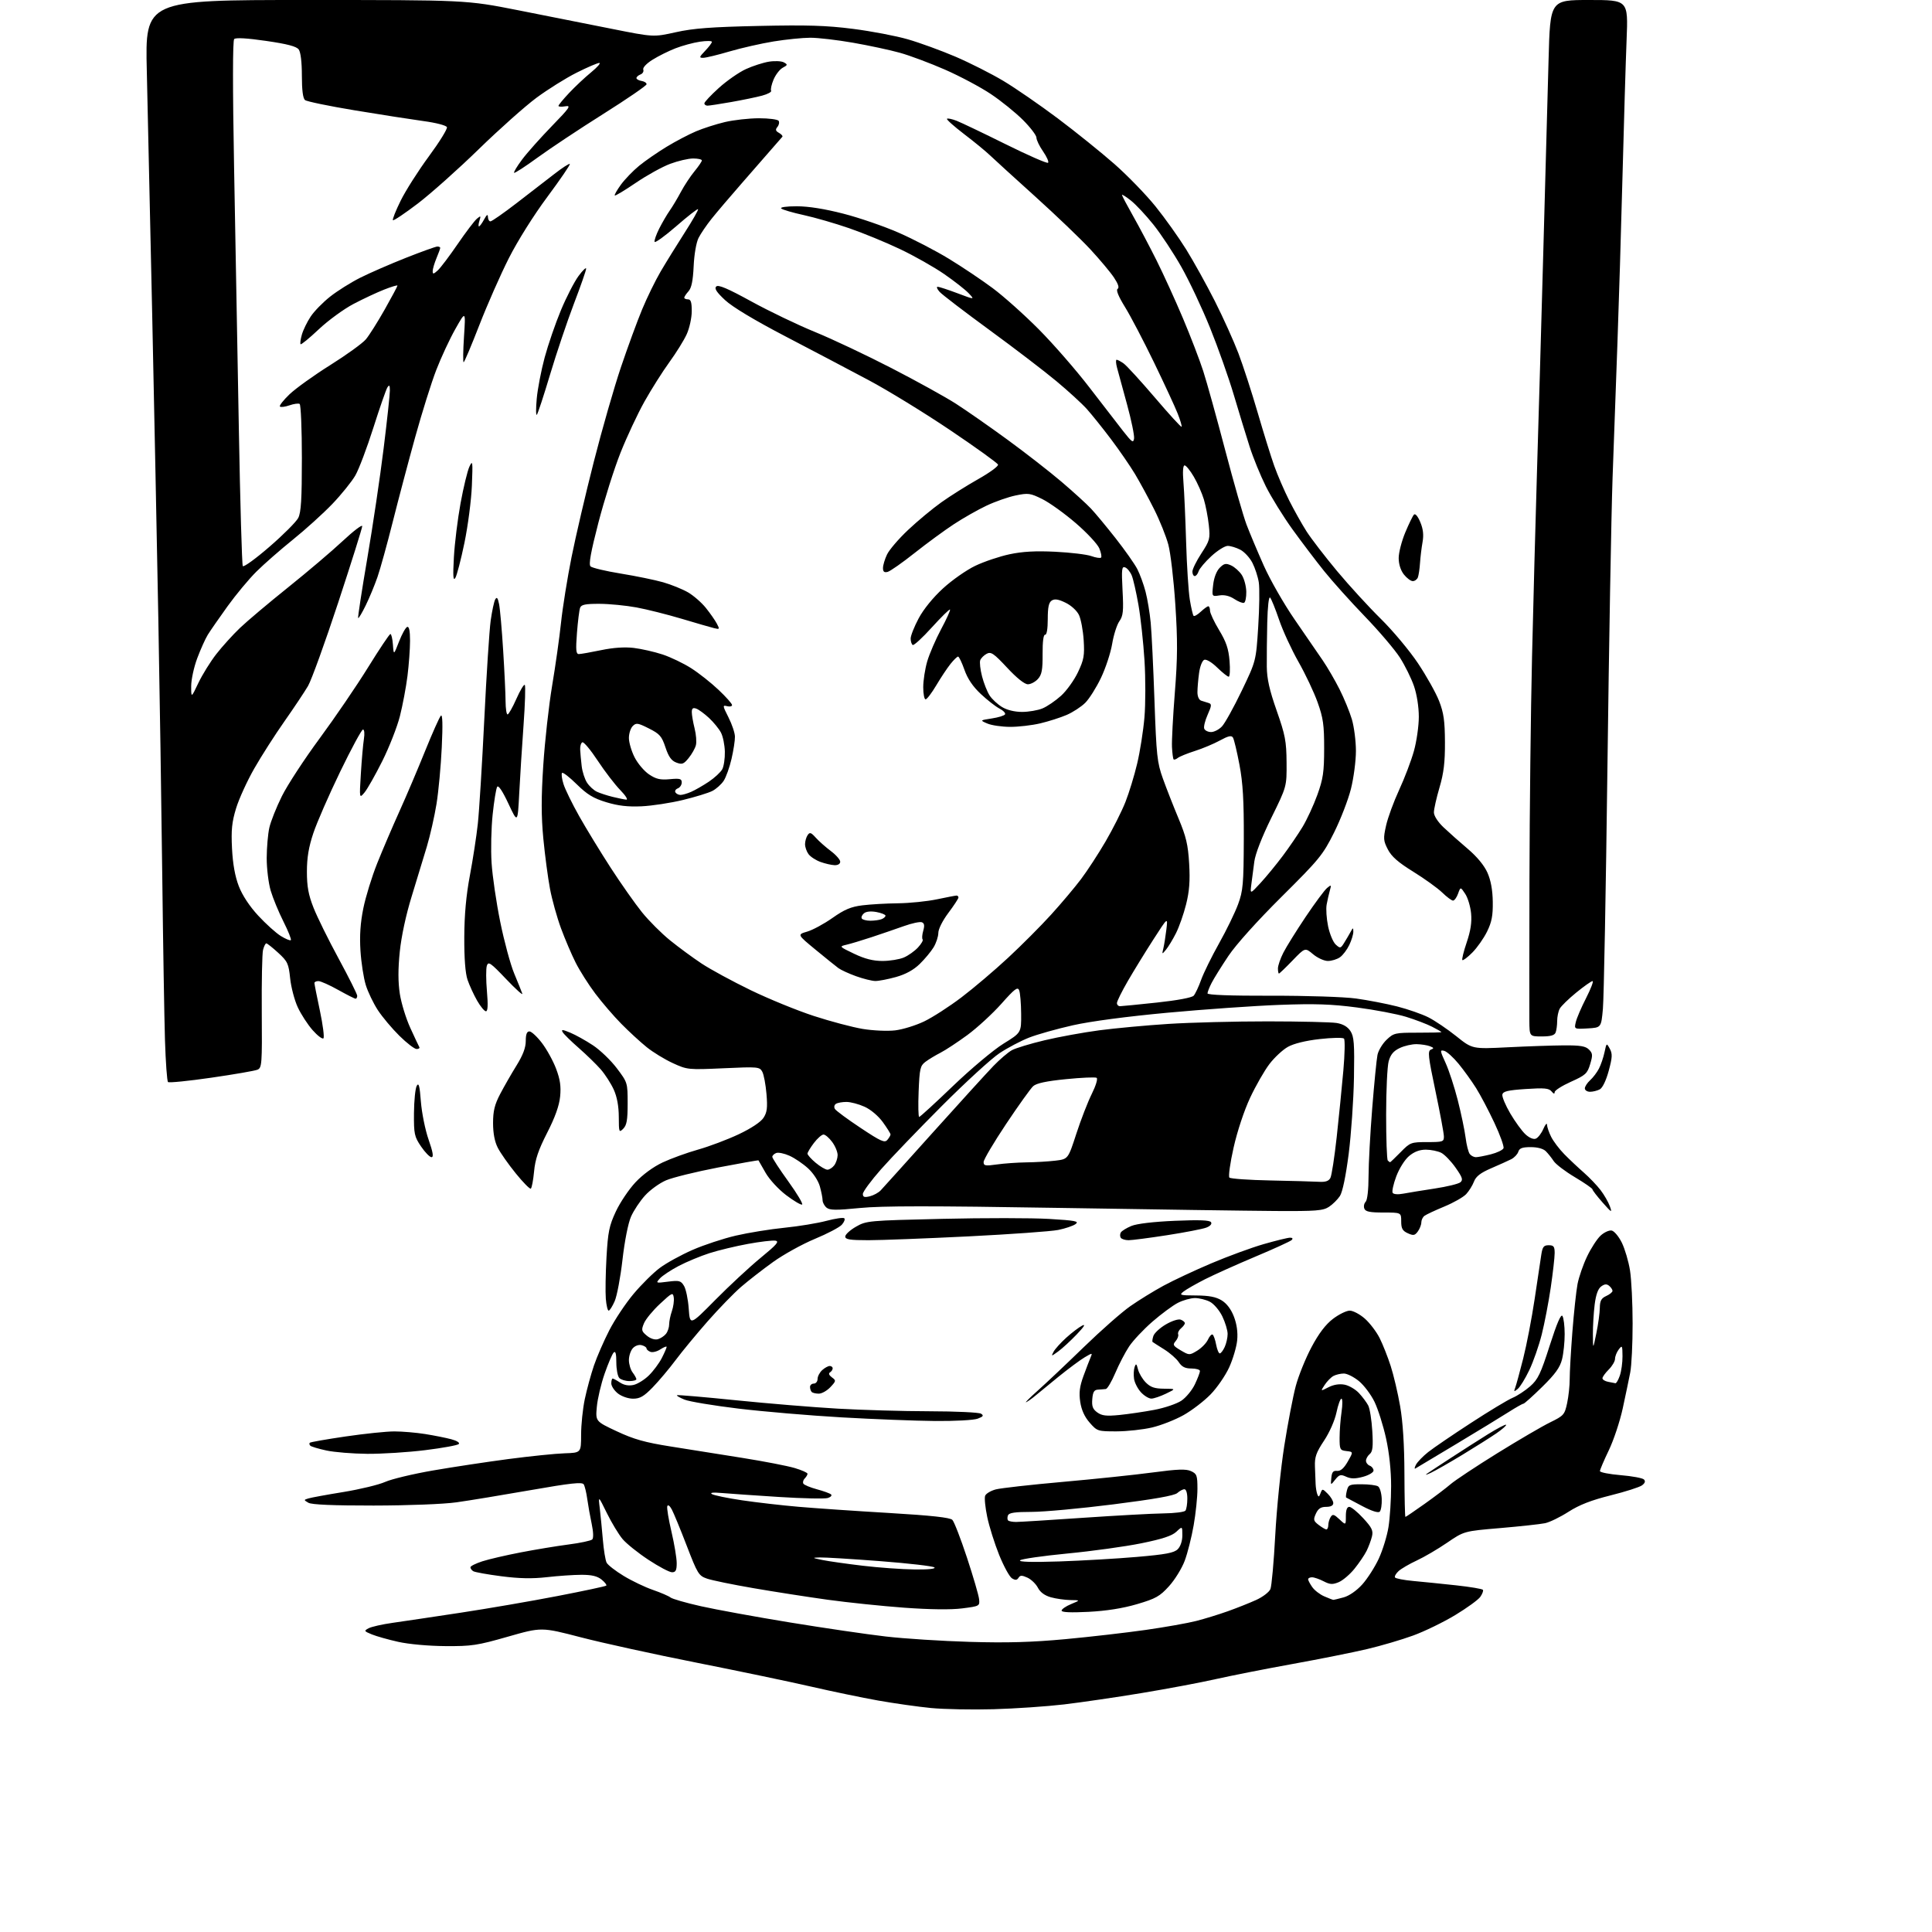<?xml version="1.0" encoding="UTF-8" standalone="no"?>
<svg 
  version="1.1" 
  xmlns="http://www.w3.org/2000/svg" 
  xmlns:xlink="http://www.w3.org/1999/xlink" 
  xmlns:svg="http://www.w3.org/2000/svg"
  xmlns:rdf="http://www.w3.org/1999/02/22-rdf-syntax-ns#"
  xmlns:cc="http://creativecommons.org/ns#"
  xmlns:dc="http://purl.org/dc/elements/1.1/"
  viewBox="0 0 768 768"
  width="768"
  height="768"
>
<style>svg {background-color: white; }</style>"
<path stroke="none" fill="black" fill-rule="evenodd" d="M395.00,679.44C386.48,679.68 375.29,679.46 370.14,678.97C364.99,678.47 355.54,677.13 349.14,676.00C342.74,674.86 330.75,672.37 322.50,670.47C314.25,668.57 293.77,664.29 277.00,660.96C260.23,657.64 239.47,653.09 230.87,650.85C215.24,646.79 215.24,646.79 201.87,650.61C189.71,654.09 187.46,654.43 177.00,654.35C170.36,654.31 162.46,653.59 158.31,652.66C154.35,651.78 149.62,650.44 147.81,649.70C144.69,648.42 144.62,648.28 146.53,647.26C147.64,646.66 151.92,645.69 156.03,645.11C160.14,644.53 172.34,642.71 183.15,641.07C193.95,639.43 211.28,636.45 221.65,634.44C232.02,632.44 240.72,630.58 241.00,630.31C241.28,630.05 240.44,628.97 239.14,627.91C237.43,626.53 235.21,626.00 231.14,626.01C228.04,626.01 221.85,626.44 217.38,626.95C211.59,627.61 206.40,627.51 199.26,626.58C193.76,625.87 188.75,624.97 188.13,624.58C187.51,624.20 187.00,623.49 187.00,623.02C187.00,622.55 189.14,621.48 191.75,620.64C194.36,619.80 201.22,618.21 207.00,617.10C212.78,615.98 221.32,614.57 226.00,613.96C230.68,613.36 234.91,612.45 235.42,611.96C235.97,611.42 235.89,608.98 235.21,605.78C234.59,602.88 233.80,598.44 233.45,595.92C233.11,593.39 232.47,590.76 232.04,590.06C231.42,589.06 226.92,589.55 210.88,592.36C199.67,594.32 186.45,596.50 181.50,597.19C176.33,597.92 162.28,598.46 148.50,598.48C132.40,598.49 123.87,598.13 122.59,597.37C120.70,596.26 120.70,596.23 122.59,595.65C123.64,595.32 129.90,594.17 136.50,593.10C143.10,592.02 150.57,590.22 153.10,589.09C155.63,587.96 164.18,585.91 172.10,584.54C180.02,583.17 193.57,581.12 202.21,579.98C210.85,578.85 220.86,577.82 224.46,577.71C230.99,577.50 230.99,577.50 231.00,570.32C231.00,566.36 231.66,560.00 232.46,556.18C233.27,552.35 234.90,546.36 236.09,542.86C237.28,539.36 240.03,533.04 242.21,528.80C244.38,524.57 248.73,518.05 251.87,514.32C255.00,510.59 259.69,505.95 262.28,504.02C264.87,502.08 270.71,498.87 275.25,496.88C279.79,494.89 287.55,492.33 292.50,491.18C297.45,490.03 306.15,488.62 311.82,488.05C317.50,487.48 325.02,486.24 328.54,485.30C332.06,484.37 335.25,483.91 335.63,484.29C336.01,484.68 335.56,485.83 334.62,486.87C333.68,487.90 328.87,490.43 323.92,492.48C318.97,494.53 311.52,498.65 307.36,501.63C303.21,504.61 297.47,509.07 294.61,511.54C291.75,514.01 285.76,520.18 281.29,525.26C276.83,530.34 271.08,537.30 268.52,540.73C265.96,544.16 261.88,548.99 259.47,551.48C255.96,555.09 254.39,556.00 251.67,556.00C249.74,556.00 247.13,555.10 245.63,553.93C244.19,552.79 243.00,550.99 243.00,549.93C243.00,548.87 243.24,548.00 243.54,548.00C243.83,548.00 245.16,548.71 246.49,549.59C248.08,550.63 249.92,550.96 251.82,550.54C253.41,550.19 256.17,548.49 257.94,546.75C259.71,545.02 262.02,541.91 263.08,539.84C264.14,537.77 265.00,535.78 265.00,535.42C265.00,535.06 263.90,535.49 262.55,536.37C261.21,537.26 259.41,537.71 258.55,537.38C257.70,537.05 257.00,536.44 257.00,536.01C257.00,535.58 256.13,535.00 255.06,534.73C253.94,534.43 252.45,534.95 251.56,535.94C250.70,536.88 250.00,539.00 250.00,540.64C250.00,542.28 250.66,544.49 251.47,545.56C252.28,546.63 252.95,547.84 252.97,548.25C252.99,548.66 251.74,549.00 250.20,549.00C248.66,549.00 246.86,548.46 246.20,547.80C245.54,547.14 245.00,544.35 245.00,541.60C245.00,538.12 244.68,536.92 243.95,537.65C243.38,538.22 241.75,542.02 240.34,546.08C238.92,550.14 237.53,556.06 237.25,559.23C236.72,565.00 236.72,565.00 245.22,568.98C251.97,572.14 256.35,573.38 266.60,575.00C273.70,576.13 286.53,578.17 295.13,579.54C303.73,580.91 313.07,582.72 315.88,583.56C318.70,584.39 321.00,585.42 321.00,585.84C321.00,586.26 320.50,587.10 319.89,587.71C319.28,588.32 319.04,589.25 319.36,589.78C319.68,590.30 322.10,591.30 324.72,592.01C327.35,592.72 329.88,593.63 330.35,594.05C330.82,594.46 330.24,595.11 329.07,595.48C327.90,595.85 319.19,595.67 309.72,595.07C300.25,594.47 290.02,593.76 287.00,593.50C283.42,593.19 282.03,593.34 283.03,593.94C283.87,594.44 289.27,595.55 295.03,596.40C300.79,597.25 310.90,598.42 317.50,598.98C324.10,599.55 340.25,600.66 353.39,601.43C370.31,602.44 377.66,603.24 378.58,604.18C379.29,604.90 381.91,611.66 384.39,619.19C386.87,626.71 389.04,634.13 389.20,635.67C389.50,638.43 389.39,638.48 382.50,639.36C378.03,639.93 369.73,639.83 359.50,639.09C350.70,638.45 336.98,637.02 329.00,635.92C321.02,634.81 307.77,632.75 299.55,631.33C291.33,629.92 283.02,628.21 281.08,627.54C277.75,626.39 277.30,625.66 272.97,614.41C270.45,607.86 267.78,601.38 267.03,600.00C266.22,598.51 265.50,598.01 265.25,598.75C265.02,599.44 265.77,603.99 266.92,608.87C268.06,613.75 269.00,619.38 269.00,621.37C269.00,624.24 268.61,625.00 267.14,625.00C266.11,625.00 261.90,622.77 257.77,620.05C253.64,617.33 249.01,613.62 247.48,611.80C245.95,609.99 243.15,605.35 241.25,601.50C237.81,594.50 237.81,594.50 238.41,599.50C238.73,602.25 239.29,607.88 239.64,612.00C239.98,616.12 240.66,620.25 241.13,621.17C241.60,622.10 244.66,624.47 247.92,626.45C251.19,628.44 256.43,630.94 259.57,632.02C262.71,633.11 265.84,634.46 266.53,635.02C267.22,635.59 272.66,637.16 278.64,638.50C284.61,639.84 300.55,642.75 314.07,644.96C327.58,647.17 344.68,649.68 352.07,650.53C359.45,651.39 374.50,652.35 385.50,652.67C400.31,653.11 410.17,652.82 423.50,651.59C433.40,650.67 447.80,649.01 455.50,647.91C463.20,646.81 472.20,645.21 475.50,644.36C478.80,643.52 484.43,641.79 488.00,640.52C491.57,639.25 496.66,637.23 499.30,636.03C501.95,634.84 504.51,632.88 505.01,631.68C505.50,630.48 506.37,620.84 506.93,610.27C507.50,599.69 509.11,583.71 510.52,574.77C511.93,565.82 513.98,555.12 515.08,551.00C516.18,546.88 519.00,539.91 521.34,535.52C524.24,530.06 526.95,526.50 529.87,524.27C532.23,522.47 535.23,521.00 536.54,521.00C537.86,521.00 540.55,522.42 542.53,524.16C544.51,525.90 547.16,529.39 548.43,531.91C549.69,534.43 551.67,539.42 552.82,543.00C553.98,546.58 555.67,553.77 556.58,559.00C557.66,565.24 558.25,574.42 558.28,585.75C558.31,595.24 558.49,603.00 558.67,603.00C558.85,603.00 562.26,600.68 566.25,597.85C570.24,595.02 574.91,591.48 576.64,589.98C578.37,588.48 586.69,582.96 595.14,577.72C603.59,572.48 613.07,566.94 616.21,565.41C621.61,562.77 621.97,562.37 622.96,557.76C623.53,555.09 623.99,550.79 623.98,548.20C623.97,545.62 624.45,537.20 625.04,529.50C625.64,521.80 626.56,513.22 627.09,510.44C627.62,507.66 629.33,502.71 630.90,499.44C632.46,496.17 634.88,492.45 636.28,491.16C637.68,489.87 639.65,488.97 640.66,489.16C641.67,489.35 643.49,491.52 644.71,494.00C645.92,496.48 647.38,501.43 647.95,505.00C648.52,508.57 648.99,518.08 648.99,526.11C649.00,534.15 648.57,542.93 648.04,545.61C647.52,548.30 646.17,554.72 645.06,559.87C643.94,565.02 641.45,572.52 639.51,576.54C637.58,580.56 636.00,584.26 636.00,584.78C636.00,585.29 639.71,586.02 644.24,586.40C648.78,586.78 652.94,587.55 653.49,588.11C654.17,588.80 653.92,589.56 652.72,590.45C651.73,591.18 646.11,592.97 640.22,594.44C632.53,596.36 627.80,598.21 623.50,600.96C620.20,603.08 616.00,605.12 614.16,605.50C612.33,605.88 604.34,606.75 596.41,607.43C581.99,608.65 581.99,608.65 575.24,613.26C571.54,615.79 566.12,618.97 563.21,620.31C560.30,621.66 557.05,623.55 555.98,624.51C554.92,625.48 554.27,626.62 554.53,627.06C554.80,627.49 558.05,628.12 561.76,628.46C565.47,628.80 573.13,629.57 578.78,630.19C584.44,630.80 589.26,631.61 589.49,631.99C589.73,632.36 589.25,633.62 588.44,634.78C587.63,635.94 583.14,639.19 578.47,642.02C573.80,644.84 566.27,648.50 561.74,650.15C557.22,651.81 548.97,654.23 543.42,655.54C537.86,656.85 524.58,659.51 513.90,661.44C503.22,663.37 489.50,666.08 483.40,667.45C477.31,668.83 464.03,671.33 453.91,673.00C443.78,674.68 429.88,676.71 423.00,677.53C416.12,678.34 403.52,679.20 395.00,679.44zM432.75,640.73C425.65,641.09 422.00,640.93 422.00,640.25C422.00,639.68 423.69,638.51 425.75,637.66C429.50,636.10 429.50,636.10 425.50,636.05C423.30,636.01 419.81,635.52 417.75,634.95C415.29,634.26 413.51,632.96 412.58,631.15C411.79,629.63 409.92,627.83 408.42,627.14C406.21,626.14 405.53,626.15 404.87,627.20C404.26,628.17 403.61,628.23 402.28,627.41C401.30,626.82 399.01,622.63 397.18,618.11C395.36,613.58 393.22,606.79 392.44,603.02C391.65,599.24 391.27,595.45 391.61,594.59C391.94,593.73 393.85,592.59 395.85,592.06C397.86,591.54 409.85,590.19 422.50,589.07C435.15,587.95 451.21,586.27 458.19,585.33C468.14,584.00 471.44,583.88 473.44,584.79C475.76,585.85 476.00,586.50 476.00,591.85C476.00,595.09 475.33,601.60 474.50,606.32C473.68,611.05 472.08,617.39 470.94,620.43C469.81,623.46 466.99,628.02 464.69,630.55C461.03,634.59 459.43,635.48 452.00,637.67C446.36,639.33 439.88,640.36 432.75,640.73zM530.00,635.96C530.27,635.97 532.14,635.53 534.15,634.97C536.32,634.37 539.32,632.29 541.51,629.85C543.55,627.59 546.50,622.99 548.07,619.62C549.63,616.26 551.38,610.58 551.95,607.00C552.52,603.42 552.99,596.11 552.99,590.74C553.00,584.59 552.25,577.56 550.97,571.74C549.85,566.66 547.79,560.15 546.40,557.27C545.01,554.39 542.22,550.68 540.21,549.02C538.19,547.36 535.49,546.00 534.21,546.00C532.92,546.00 531.06,546.43 530.08,546.96C529.09,547.49 527.52,549.09 526.58,550.52C524.88,553.11 524.88,553.11 528.06,551.47C530.11,550.41 532.38,550.04 534.45,550.42C536.21,550.75 538.80,552.26 540.20,553.76C541.61,555.27 543.27,557.50 543.90,558.72C544.53,559.95 545.25,564.51 545.51,568.86C545.88,575.07 545.66,577.04 544.49,578.01C543.67,578.69 543.00,579.88 543.00,580.65C543.00,581.43 543.67,582.32 544.50,582.64C545.33,582.95 546.00,583.82 546.00,584.57C546.00,585.31 544.12,586.43 541.83,587.05C538.72,587.88 537.02,587.88 535.14,587.02C532.94,586.01 532.37,586.16 530.77,588.18C528.93,590.50 528.93,590.50 529.22,587.50C529.44,585.18 529.95,584.54 531.51,584.70C532.90,584.83 534.21,583.69 535.75,581.01C537.98,577.13 537.98,577.13 535.24,576.82C532.66,576.52 532.50,576.21 532.51,571.50C532.51,568.75 532.87,564.14 533.29,561.25C533.72,558.36 533.70,556.00 533.24,556.00C532.79,556.00 531.89,558.48 531.26,561.50C530.59,564.68 528.51,569.41 526.32,572.70C523.20,577.40 522.57,579.19 522.71,582.95C522.80,585.45 522.93,588.62 522.98,590.00C523.04,591.38 523.34,593.17 523.65,594.00C524.11,595.21 524.35,595.13 524.93,593.57C525.63,591.71 525.72,591.72 527.82,593.82C529.02,595.02 530.00,596.67 530.00,597.50C530.00,598.48 529.02,599.00 527.16,599.00C525.05,599.00 524.01,599.69 523.09,601.69C522.00,604.10 522.11,604.58 524.18,606.17C525.46,607.15 526.84,607.97 527.25,607.98C527.66,607.99 528.01,607.21 528.02,606.25C528.02,605.29 528.45,603.84 528.96,603.03C529.75,601.78 530.29,601.93 532.45,603.95C535.00,606.35 535.00,606.35 535.00,602.67C535.00,600.23 535.46,599.00 536.37,599.00C537.13,599.00 539.61,601.02 541.89,603.50C545.36,607.26 545.93,608.45 545.38,610.75C545.02,612.26 544.05,614.85 543.24,616.50C542.42,618.15 540.25,621.35 538.42,623.61C536.60,625.87 533.77,628.27 532.15,628.94C529.71,629.95 528.68,629.89 526.15,628.58C524.47,627.71 522.40,627.00 521.55,627.00C520.70,627.00 520.00,627.35 520.00,627.78C520.00,628.21 520.73,629.60 521.63,630.88C522.52,632.16 524.66,633.82 526.38,634.56C528.10,635.31 529.73,635.94 530.00,635.96zM363.45,623.88C368.93,623.96 372.03,623.64 371.45,623.08C370.93,622.57 361.23,621.45 349.91,620.58C338.58,619.71 327.78,619.05 325.91,619.11C322.69,619.21 322.76,619.27 327.00,620.14C329.48,620.64 336.68,621.66 343.00,622.41C349.32,623.16 358.53,623.82 363.45,623.88zM421.00,620.70C430.07,620.39 443.99,619.59 451.92,618.90C463.44,617.91 466.71,617.29 468.17,615.83C469.28,614.72 470.00,612.55 470.00,610.33C470.00,606.65 470.00,606.65 467.61,608.90C465.88,610.52 462.05,611.78 453.70,613.48C447.36,614.77 434.15,616.60 424.34,617.54C414.53,618.49 406.05,619.71 405.50,620.25C404.84,620.90 410.14,621.05 421.00,620.70zM403.90,605.00C405.31,605.00 417.27,604.26 430.48,603.35C443.69,602.45 458.10,601.66 462.50,601.60C466.90,601.55 470.83,601.05 471.23,600.50C471.64,599.95 471.98,597.81 471.98,595.75C471.99,593.54 471.52,592.00 470.83,592.00C470.18,592.00 468.91,592.68 468.00,593.50C466.86,594.53 458.84,595.95 442.64,598.00C429.61,599.65 414.96,601.00 410.08,601.00C403.40,601.00 401.08,601.35 400.68,602.40C400.38,603.17 400.41,604.07 400.74,604.40C401.06,604.73 402.49,605.00 403.90,605.00zM548.46,600.91C547.86,601.50 545.26,600.67 541.50,598.68C538.20,596.93 535.33,595.41 535.13,595.30C534.93,595.18 535.05,593.95 535.40,592.55C535.98,590.22 536.49,590.00 541.27,590.02C544.15,590.02 547.08,590.40 547.80,590.85C548.51,591.31 549.17,593.54 549.26,595.83C549.35,598.11 548.99,600.40 548.46,600.91zM568.80,585.46C566.98,586.32 566.31,586.46 567.31,585.76C568.31,585.07 572.58,582.25 576.81,579.50C581.04,576.74 587.59,572.56 591.37,570.20C595.16,567.85 598.45,566.12 598.69,566.36C598.94,566.61 597.20,568.14 594.82,569.78C592.44,571.41 586.36,575.25 581.30,578.32C576.24,581.39 570.61,584.60 568.80,585.46zM562.65,583.74C562.18,584.02 562.29,583.33 562.88,582.22C563.48,581.11 565.66,578.86 567.73,577.22C569.80,575.58 577.43,570.38 584.68,565.67C591.92,560.95 599.38,556.45 601.25,555.67C603.12,554.89 606.27,552.82 608.26,551.08C611.37,548.35 612.45,546.09 616.05,534.84C618.89,525.97 620.52,522.20 621.10,523.13C621.58,523.88 621.98,527.11 621.98,530.31C621.99,533.50 621.52,538.03 620.93,540.37C620.11,543.60 618.21,546.24 613.04,551.31C609.30,554.99 605.93,558.00 605.57,558.00C605.20,558.00 602.56,559.50 599.70,561.32C596.84,563.15 587.52,568.83 579.00,573.95C570.48,579.06 563.12,583.47 562.65,583.74zM146.03,577.92C140.24,577.87 132.92,577.28 129.77,576.60C126.62,575.92 123.73,575.06 123.35,574.68C122.97,574.31 122.88,573.78 123.15,573.52C123.41,573.25 129.81,572.13 137.37,571.02C144.93,569.91 153.67,569.00 156.80,569.01C159.94,569.01 165.43,569.48 169.00,570.05C172.57,570.62 177.24,571.55 179.38,572.12C181.62,572.71 182.88,573.52 182.37,574.03C181.88,574.52 175.88,575.61 169.02,576.46C162.17,577.31 151.82,577.96 146.03,577.92zM443.85,568.99C436.38,569.00 436.14,568.92 433.17,565.54C431.14,563.23 429.90,560.50 429.41,557.29C428.86,553.62 429.16,551.21 430.69,547.00C431.80,543.98 433.07,540.64 433.52,539.60C434.32,537.72 434.28,537.72 431.13,539.58C429.37,540.62 424.68,544.11 420.71,547.32C416.75,550.54 412.58,553.95 411.46,554.90C410.34,555.85 408.76,556.97 407.96,557.39C407.16,557.81 409.19,555.76 412.48,552.83C415.77,549.90 424.02,542.10 430.82,535.50C437.62,528.90 445.94,521.57 449.32,519.22C452.69,516.86 458.61,513.21 462.48,511.11C466.34,509.01 474.90,505.00 481.50,502.20C488.10,499.40 497.49,495.95 502.36,494.55C507.24,493.15 511.94,492.00 512.81,492.00C513.81,492.00 514.05,492.35 513.45,492.94C512.93,493.45 506.44,496.42 499.03,499.53C491.63,502.65 482.63,506.69 479.03,508.51C475.44,510.34 471.60,512.53 470.50,513.39C468.64,514.83 468.98,514.94 475.50,514.97C480.58,515.00 483.36,515.53 485.63,516.92C487.65,518.15 489.39,520.46 490.51,523.40C491.66,526.40 492.10,529.62 491.80,532.78C491.54,535.43 490.11,540.27 488.62,543.55C487.12,546.82 483.79,551.67 481.20,554.32C478.62,556.97 473.79,560.67 470.48,562.53C467.17,564.39 461.54,566.60 457.98,567.44C454.42,568.28 448.06,568.98 443.85,568.99zM371.68,564.87C363.88,564.80 347.20,564.15 334.60,563.43C322.01,562.71 303.56,561.14 293.60,559.95C283.65,558.75 273.97,557.14 272.10,556.37C270.22,555.60 268.87,554.82 269.10,554.62C269.32,554.43 279.85,555.33 292.50,556.62C305.15,557.91 323.38,559.41 333.00,559.96C342.62,560.51 359.05,560.98 369.50,561.00C379.95,561.02 389.16,561.45 389.97,561.96C391.14,562.70 390.88,563.10 388.65,563.94C387.10,564.53 379.58,564.94 371.68,564.87zM445.00,562.48C448.57,562.12 454.84,561.20 458.91,560.43C462.99,559.66 467.83,558.01 469.66,556.77C471.49,555.52 473.90,552.59 475.00,550.26C476.10,547.93 477.00,545.57 477.00,545.01C477.00,544.45 475.48,544.00 473.62,544.00C471.11,544.00 469.81,543.35 468.59,541.50C467.69,540.12 465.05,537.81 462.72,536.36C460.40,534.91 458.35,533.60 458.16,533.44C457.97,533.28 458.11,532.22 458.48,531.08C458.84,529.94 461.07,527.87 463.44,526.48C465.87,525.06 468.45,524.23 469.37,524.59C470.27,524.93 471.00,525.56 471.00,525.98C471.00,526.41 470.31,527.33 469.47,528.03C468.62,528.73 468.11,529.80 468.34,530.40C468.56,531.01 468.10,532.23 467.33,533.13C466.08,534.57 466.31,534.98 469.35,536.78C472.74,538.78 472.83,538.78 475.91,536.91C477.63,535.86 479.55,533.89 480.17,532.53C480.79,531.17 481.63,530.27 482.03,530.52C482.44,530.77 483.07,532.56 483.43,534.49C483.79,536.42 484.45,538.00 484.88,538.00C485.32,538.00 486.20,536.85 486.84,535.45C487.48,534.05 488.00,531.72 488.00,530.27C488.00,528.82 487.05,525.68 485.90,523.29C484.72,520.86 482.54,518.30 480.95,517.47C479.38,516.66 476.71,516.00 475.01,516.00C473.31,516.00 470.25,516.86 468.21,517.91C466.17,518.96 461.61,522.34 458.07,525.41C454.54,528.49 450.38,532.91 448.83,535.25C447.28,537.59 444.82,542.31 443.36,545.75C441.90,549.19 440.20,552.07 439.60,552.15C438.99,552.23 437.60,552.34 436.50,552.40C434.94,552.48 434.43,553.31 434.20,556.15C433.96,559.03 434.38,560.16 436.20,561.47C438.04,562.79 439.80,562.99 445.00,562.48zM457.70,555.97C456.71,555.98 454.85,554.86 453.56,553.47C452.27,552.08 451.03,549.66 450.80,548.10C450.57,546.54 450.67,544.43 451.03,543.41C451.57,541.87 451.79,542.03 452.38,544.37C452.77,545.91 454.17,548.26 455.50,549.59C457.36,551.45 459.00,552.01 462.70,552.03C467.50,552.07 467.50,552.07 463.50,554.00C461.30,555.06 458.69,555.95 457.70,555.97zM325.49,554.00C324.30,554.00 323.03,553.70 322.67,553.33C322.30,552.97 322.00,552.07 322.00,551.33C322.00,550.60 322.68,550.00 323.50,550.00C324.32,550.00 325.00,549.17 325.00,548.15C325.00,547.14 325.82,545.57 326.83,544.65C327.83,543.74 329.18,543.00 329.83,543.00C330.47,543.00 331.00,543.42 331.00,543.94C331.00,544.46 330.52,545.18 329.94,545.54C329.27,545.95 329.55,546.68 330.69,547.52C332.41,548.77 332.38,548.97 330.08,551.42C328.74,552.84 326.68,554.00 325.49,554.00zM603.32,552.12C601.82,553.34 601.71,553.28 602.32,551.64C602.71,550.62 604.14,545.38 605.50,540.01C606.86,534.63 608.91,523.99 610.05,516.36C611.19,508.74 612.38,500.81 612.69,498.75C613.17,495.63 613.66,495.00 615.63,495.00C617.62,495.00 618.00,495.50 618.00,498.12C618.00,499.84 617.30,506.03 616.44,511.87C615.58,517.72 613.97,526.10 612.86,530.50C611.75,534.90 609.54,541.25 607.93,544.62C606.33,547.98 604.26,551.36 603.32,552.12zM642.15,549.86C642.51,549.94 643.30,548.58 643.90,546.85C644.51,545.12 644.99,541.63 644.97,539.10C644.94,534.84 644.83,534.64 643.47,536.44C642.66,537.51 642.00,539.18 642.00,540.15C642.00,541.12 640.88,543.03 639.50,544.41C638.12,545.78 637.00,547.35 637.00,547.88C637.00,548.42 638.01,549.06 639.25,549.29C640.49,549.53 641.79,549.79 642.15,549.86zM420.63,537.23C417.84,539.25 417.80,539.25 418.83,537.31C419.42,536.22 421.68,533.72 423.86,531.75C426.04,529.78 428.88,527.62 430.16,526.96C431.70,526.17 430.96,527.37 428.00,530.46C425.52,533.05 422.21,536.09 420.63,537.23zM634.57,530.00C635.31,526.42 635.93,521.88 635.95,519.91C635.99,517.08 636.53,516.08 638.50,515.18C639.88,514.56 641.00,513.64 641.00,513.14C641.00,512.65 640.40,511.75 639.67,511.14C638.68,510.32 637.85,510.39 636.48,511.39C635.24,512.30 634.39,514.67 633.90,518.62C633.50,521.85 633.18,527.20 633.20,530.50C633.24,536.50 633.24,536.50 634.57,530.00zM261.50,532.36C262.60,532.05 264.06,531.08 264.75,530.21C265.44,529.33 266.00,527.65 266.00,526.46C266.00,525.27 266.48,522.91 267.08,521.21C267.67,519.51 268.01,517.08 267.83,515.81C267.52,513.64 267.19,513.79 262.36,518.29C259.53,520.92 256.66,524.41 255.99,526.03C254.88,528.70 254.99,529.18 257.13,530.95C258.55,532.13 260.30,532.69 261.50,532.36zM284.38,516.70C289.95,511.07 298.06,503.54 302.40,499.98C308.86,494.68 309.92,493.44 308.18,493.18C307.01,493.01 302.11,493.59 297.28,494.48C292.45,495.36 285.57,497.02 282.00,498.16C278.43,499.31 272.94,501.59 269.81,503.23C266.67,504.88 263.32,507.10 262.34,508.17C260.61,510.09 260.66,510.11 265.54,509.48C270.00,508.91 270.64,509.08 271.90,511.15C272.67,512.42 273.52,516.49 273.78,520.20C274.26,526.95 274.26,526.95 284.38,516.70zM241.95,521.00C241.54,521.00 241.03,518.86 240.82,516.25C240.61,513.64 240.73,506.24 241.09,499.81C241.67,489.67 242.16,487.26 244.81,481.59C246.49,477.99 250.00,472.78 252.60,470.00C255.48,466.92 259.70,463.83 263.41,462.09C266.76,460.52 273.10,458.22 277.50,456.98C281.90,455.74 289.15,453.01 293.61,450.91C298.56,448.57 302.41,446.03 303.49,444.37C304.92,442.19 305.15,440.37 304.69,434.89C304.38,431.15 303.63,427.18 303.03,426.05C301.97,424.08 301.37,424.02 287.63,424.65C273.59,425.28 273.22,425.25 267.48,422.62C264.27,421.15 259.58,418.29 257.07,416.26C254.56,414.24 250.01,410.06 246.98,406.98C243.94,403.90 239.28,398.48 236.62,394.94C233.96,391.41 230.46,385.89 228.84,382.68C227.22,379.47 224.59,373.31 223.00,369.00C221.41,364.68 219.44,357.63 218.63,353.32C217.82,349.02 216.63,340.07 215.99,333.44C215.13,324.38 215.12,317.06 215.97,304.07C216.59,294.55 218.17,280.40 219.47,272.63C220.78,264.86 222.38,253.55 223.02,247.50C223.66,241.45 225.54,229.75 227.19,221.50C228.84,213.25 232.83,196.15 236.06,183.50C239.28,170.85 244.13,153.97 246.82,146.00C249.51,138.03 253.31,127.66 255.27,122.96C257.22,118.26 260.52,111.51 262.60,107.96C264.68,104.41 268.98,97.47 272.14,92.53C275.31,87.60 277.71,83.38 277.49,83.15C277.26,82.92 273.35,85.97 268.81,89.93C264.26,93.88 260.39,96.67 260.21,96.13C260.03,95.59 260.87,93.20 262.07,90.82C263.28,88.45 265.15,85.23 266.24,83.69C267.33,82.14 269.32,78.81 270.66,76.29C272.01,73.76 274.43,70.09 276.05,68.12C277.67,66.15 279.00,64.20 279.00,63.77C279.00,63.35 277.44,63.00 275.54,63.00C273.63,63.00 269.52,63.96 266.39,65.13C263.26,66.30 257.12,69.70 252.74,72.68C248.36,75.66 244.59,77.93 244.38,77.71C244.16,77.50 245.26,75.56 246.82,73.41C248.39,71.26 251.65,67.88 254.08,65.89C256.51,63.90 261.43,60.51 265.00,58.34C268.57,56.17 273.83,53.41 276.67,52.21C279.51,51.00 284.69,49.34 288.17,48.52C291.65,47.70 297.74,47.02 301.69,47.01C305.65,47.01 309.17,47.47 309.53,48.04C309.88,48.62 309.66,49.71 309.03,50.46C308.15,51.53 308.30,52.07 309.69,52.84C310.67,53.40 311.26,54.09 310.99,54.38C310.72,54.67 308.82,56.84 306.78,59.20C304.73,61.57 299.31,67.78 294.74,73.00C290.17,78.22 284.81,84.53 282.84,87.00C280.86,89.47 278.54,92.89 277.68,94.59C276.78,96.37 275.95,101.13 275.74,105.81C275.47,111.62 274.88,114.47 273.68,115.80C272.76,116.82 272.00,117.96 272.00,118.33C272.00,118.70 272.68,119.00 273.50,119.00C274.63,119.00 274.99,120.18 274.98,123.75C274.97,126.36 274.07,130.46 272.98,132.86C271.89,135.26 268.78,140.27 266.08,143.98C263.38,147.70 258.93,154.74 256.19,159.62C253.46,164.50 249.16,173.68 246.65,180.00C244.14,186.32 240.19,198.83 237.87,207.78C234.84,219.49 233.96,224.36 234.74,225.14C235.34,225.74 240.77,227.03 246.80,228.01C252.83,228.99 260.41,230.55 263.63,231.47C266.86,232.40 271.30,234.20 273.50,235.47C275.70,236.75 278.89,239.53 280.59,241.65C282.29,243.77 284.25,246.57 284.95,247.89C286.14,250.13 286.07,250.24 283.86,249.70C282.56,249.38 276.77,247.71 271.00,245.98C265.23,244.26 257.12,242.22 253.00,241.46C248.88,240.70 242.29,240.05 238.36,240.03C232.74,240.01 231.08,240.34 230.61,241.58C230.27,242.45 229.71,246.95 229.35,251.58C228.83,258.43 228.97,260.00 230.10,260.00C230.87,260.00 234.84,259.30 238.93,258.45C243.75,257.44 248.30,257.13 251.93,257.56C254.99,257.93 260.15,259.10 263.39,260.17C266.62,261.24 271.75,263.70 274.78,265.64C277.81,267.57 282.70,271.44 285.64,274.23C288.59,277.01 291.00,279.73 291.00,280.26C291.00,280.80 290.12,281.00 289.04,280.72C287.19,280.24 287.22,280.50 289.58,285.16C290.96,287.88 292.12,291.32 292.15,292.80C292.19,294.29 291.58,298.26 290.80,301.63C290.03,305.00 288.62,308.93 287.69,310.36C286.75,311.79 284.72,313.61 283.18,314.41C281.64,315.20 276.37,316.82 271.46,318.01C266.54,319.20 259.15,320.33 255.01,320.52C249.58,320.77 245.70,320.32 241.00,318.89C235.86,317.33 233.41,315.84 229.27,311.77C226.40,308.94 223.77,306.90 223.43,307.24C223.08,307.59 223.34,309.58 224.00,311.68C224.65,313.78 227.48,319.55 230.27,324.50C233.06,329.45 238.70,338.68 242.79,345.00C246.89,351.32 252.48,359.27 255.21,362.65C257.95,366.04 262.96,371.05 266.35,373.79C269.73,376.53 275.37,380.68 278.87,383.00C282.38,385.33 291.16,390.09 298.37,393.59C305.59,397.09 316.90,401.71 323.50,403.86C330.10,406.01 338.84,408.33 342.92,409.01C347.03,409.69 352.78,409.95 355.83,409.59C358.86,409.23 364.07,407.62 367.42,406.00C370.76,404.39 377.42,400.09 382.20,396.46C386.99,392.83 395.31,385.77 400.70,380.76C406.09,375.76 413.80,368.03 417.83,363.58C421.87,359.14 427.21,352.80 429.70,349.50C432.19,346.20 436.59,339.45 439.48,334.50C442.37,329.55 445.92,322.50 447.37,318.83C448.82,315.16 450.92,308.29 452.04,303.55C453.17,298.81 454.47,290.57 454.93,285.22C455.39,279.87 455.40,269.65 454.95,262.50C454.50,255.35 453.43,245.45 452.56,240.50C451.70,235.55 450.50,230.29 449.91,228.82C449.31,227.35 448.12,225.88 447.27,225.55C445.92,225.03 445.79,226.19 446.23,234.69C446.67,242.96 446.47,244.81 444.96,246.96C443.98,248.36 442.69,252.40 442.10,255.95C441.51,259.50 439.51,265.58 437.66,269.45C435.81,273.33 432.99,277.80 431.40,279.38C429.80,280.97 426.48,283.13 424.01,284.20C421.54,285.26 416.81,286.77 413.51,287.55C410.20,288.33 404.80,288.96 401.50,288.94C398.20,288.92 394.15,288.33 392.50,287.62C389.50,286.33 389.50,286.33 394.23,285.60C396.83,285.21 399.20,284.48 399.51,283.98C399.82,283.49 398.81,282.44 397.28,281.65C395.75,280.85 392.41,278.25 389.86,275.85C386.72,272.91 384.62,269.80 383.38,266.25C382.36,263.36 381.23,261.00 380.85,261.00C380.48,261.00 379.13,262.31 377.84,263.92C376.55,265.53 374.01,269.35 372.19,272.42C370.37,275.49 368.45,278.00 367.94,278.00C367.42,278.00 367.00,275.83 367.00,273.18C367.00,270.53 367.71,265.92 368.58,262.93C369.45,259.94 371.94,254.18 374.11,250.11C376.29,246.05 377.87,242.54 377.64,242.31C377.41,242.08 374.17,245.27 370.43,249.39C366.70,253.52 363.27,256.67 362.82,256.39C362.37,256.11 362.00,254.96 362.00,253.83C362.00,252.70 363.43,249.10 365.18,245.81C367.11,242.19 370.91,237.51 374.87,233.89C378.44,230.61 384.22,226.57 387.70,224.91C391.17,223.25 397.28,221.19 401.26,220.34C406.46,219.23 411.60,218.95 419.50,219.33C425.55,219.63 431.99,220.40 433.80,221.05C435.62,221.70 437.36,221.97 437.69,221.65C438.01,221.33 437.70,219.68 436.99,217.98C436.29,216.29 432.07,211.76 427.61,207.93C423.15,204.09 417.17,199.80 414.32,198.39C409.53,196.02 408.73,195.92 403.75,196.95C400.79,197.56 395.57,199.39 392.15,201.01C388.73,202.62 382.91,205.93 379.22,208.35C375.52,210.77 368.50,215.92 363.61,219.79C358.72,223.67 353.88,227.06 352.86,227.33C351.50,227.68 351.00,227.27 351.00,225.81C351.00,224.70 351.72,222.28 352.60,220.43C353.48,218.57 357.24,214.18 360.96,210.68C364.67,207.17 370.62,202.23 374.18,199.69C377.73,197.16 384.35,193.00 388.87,190.45C393.40,187.90 396.94,185.31 396.73,184.69C396.52,184.06 387.99,177.92 377.76,171.03C367.54,164.14 352.95,155.19 345.34,151.14C337.73,147.08 322.80,139.23 312.18,133.69C299.91,127.29 291.16,122.03 288.23,119.30C284.85,116.15 283.90,114.70 284.71,113.89C285.53,113.07 289.27,114.67 298.66,119.82C305.72,123.70 317.12,129.17 324.00,131.98C330.88,134.79 344.60,141.28 354.50,146.39C364.40,151.50 375.88,157.84 380.00,160.49C384.12,163.14 393.35,169.57 400.49,174.79C407.63,180.00 417.31,187.54 421.99,191.53C426.67,195.52 431.92,200.30 433.66,202.15C435.40,203.99 439.82,209.32 443.50,214.00C447.17,218.68 451.04,224.17 452.10,226.22C453.15,228.27 454.63,232.32 455.38,235.22C456.14,238.12 457.05,243.65 457.42,247.50C457.79,251.35 458.46,265.30 458.92,278.50C459.69,300.38 459.98,303.12 462.27,309.50C463.65,313.35 466.44,320.47 468.47,325.32C471.52,332.61 472.26,335.75 472.71,343.32C473.11,350.19 472.80,354.26 471.49,359.50C470.53,363.35 468.71,368.52 467.45,371.00C466.19,373.48 464.42,376.40 463.51,377.50C461.88,379.46 461.86,379.45 462.45,377.00C462.78,375.62 463.32,372.25 463.65,369.50C464.25,364.50 464.25,364.50 458.46,373.50C455.27,378.45 450.72,385.86 448.33,389.98C445.95,394.09 444.00,398.02 444.00,398.73C444.00,399.43 444.56,399.99 445.25,399.98C445.94,399.97 452.54,399.32 459.92,398.53C467.96,397.67 473.80,396.58 474.51,395.80C475.15,395.08 476.49,392.25 477.47,389.50C478.46,386.75 481.67,380.22 484.61,374.98C487.55,369.75 490.94,362.77 492.15,359.48C494.13,354.09 494.36,351.52 494.43,333.50C494.48,318.17 494.08,311.27 492.70,303.98C491.71,298.74 490.55,293.89 490.12,293.20C489.53,292.25 488.29,292.52 484.92,294.36C482.49,295.69 478.02,297.56 475.00,298.52C471.98,299.48 468.93,300.72 468.23,301.27C467.53,301.83 466.76,302.10 466.53,301.86C466.30,301.63 466.01,299.43 465.88,296.97C465.76,294.51 466.27,284.75 467.02,275.27C468.12,261.42 468.15,254.57 467.21,240.27C466.57,230.50 465.32,219.80 464.43,216.50C463.55,213.20 461.02,206.90 458.81,202.50C456.61,198.10 453.19,191.80 451.22,188.50C449.24,185.20 444.90,178.90 441.58,174.50C438.26,170.10 433.95,164.74 432.02,162.58C430.08,160.42 424.64,155.44 419.92,151.51C415.20,147.57 403.25,138.43 393.35,131.20C383.46,123.97 374.53,117.14 373.52,116.03C372.52,114.91 372.16,114.00 372.73,114.00C373.30,114.00 376.85,115.16 380.63,116.58C387.50,119.17 387.50,119.17 385.09,116.60C383.76,115.18 379.37,111.74 375.33,108.95C371.29,106.16 363.38,101.68 357.74,99.01C352.11,96.33 343.00,92.59 337.50,90.70C332.00,88.80 323.90,86.46 319.50,85.50C315.10,84.54 311.07,83.36 310.55,82.88C310.00,82.37 312.57,82.00 316.73,82.00C321.38,82.00 327.85,83.03 335.29,84.95C341.57,86.56 351.44,89.96 357.23,92.50C363.01,95.03 372.01,99.70 377.21,102.88C382.42,106.05 390.24,111.29 394.59,114.53C398.94,117.76 407.23,125.16 413.00,130.98C418.77,136.80 427.77,147.13 433.00,153.94C438.23,160.75 444.30,168.61 446.50,171.41C449.97,175.83 450.54,176.21 450.81,174.31C450.98,173.11 449.73,167.03 448.03,160.81C446.32,154.59 444.54,148.04 444.06,146.25C443.58,144.46 443.49,143.00 443.87,143.00C444.25,143.00 445.50,143.66 446.65,144.47C447.81,145.28 453.37,151.36 459.03,157.98C464.68,164.61 469.48,169.86 469.69,169.64C469.90,169.43 469.20,167.06 468.14,164.38C467.08,161.70 462.83,152.53 458.70,144.00C454.57,135.47 449.39,125.58 447.18,122.01C444.57,117.78 443.56,115.27 444.27,114.83C445.00,114.38 444.51,112.87 442.82,110.33C441.42,108.22 437.17,103.16 433.39,99.07C429.60,94.99 419.75,85.56 411.50,78.11C403.25,70.67 395.15,63.29 393.50,61.71C391.85,60.13 387.23,56.33 383.22,53.28C379.22,50.22 376.17,47.50 376.44,47.22C376.71,46.95 378.41,47.30 380.22,47.99C382.02,48.69 390.80,52.88 399.73,57.31C408.66,61.74 416.26,65.07 416.63,64.70C417.00,64.34 416.11,62.32 414.65,60.21C413.19,58.11 412.00,55.64 412.00,54.72C412.00,53.80 409.59,50.64 406.65,47.70C403.71,44.76 397.96,40.11 393.87,37.38C389.79,34.65 381.60,30.29 375.69,27.70C369.77,25.11 361.69,22.08 357.72,20.98C353.75,19.87 345.38,18.08 339.12,16.99C332.86,15.89 325.21,15.00 322.12,15.00C319.03,15.01 312.45,15.67 307.50,16.48C302.55,17.29 294.68,19.08 290.00,20.45C285.32,21.83 280.63,22.97 279.56,22.98C277.83,23.00 277.91,22.71 280.31,20.20C281.79,18.65 283.00,17.05 283.00,16.63C283.00,16.22 280.86,16.19 278.25,16.57C275.64,16.95 271.25,18.14 268.50,19.21C265.75,20.28 261.63,22.33 259.35,23.77C256.94,25.28 255.42,26.92 255.71,27.68C255.98,28.40 255.49,29.26 254.60,29.60C253.72,29.94 253.00,30.58 253.00,31.04C253.00,31.49 253.92,32.00 255.04,32.18C256.16,32.36 257.05,32.95 257.02,33.50C256.99,34.05 249.21,39.38 239.73,45.35C230.25,51.32 218.52,59.11 213.65,62.67C208.78,66.22 204.60,68.93 204.36,68.69C204.12,68.45 205.56,66.06 207.57,63.38C209.58,60.69 214.89,54.74 219.36,50.13C226.45,42.85 227.14,41.83 224.75,42.25C223.24,42.51 222.00,42.44 222.00,42.09C222.00,41.74 223.91,39.42 226.25,36.94C228.59,34.45 232.53,30.75 235.00,28.73C237.47,26.70 238.93,25.03 238.23,25.02C237.53,25.01 233.47,26.75 229.20,28.90C224.93,31.04 217.75,35.54 213.22,38.89C208.70,42.25 198.37,51.45 190.25,59.36C182.14,67.26 171.27,76.95 166.11,80.89C160.94,84.82 156.48,87.82 156.20,87.53C155.92,87.25 157.30,83.75 159.28,79.76C161.25,75.76 166.30,67.83 170.50,62.13C174.69,56.44 177.92,51.23 177.66,50.55C177.39,49.86 173.39,48.81 168.34,48.13C163.48,47.46 151.18,45.55 141.00,43.86C130.82,42.18 121.94,40.34 121.25,39.78C120.42,39.10 120.00,35.81 120.00,30.07C120.00,24.70 119.52,20.73 118.75,19.67C117.85,18.44 114.25,17.49 105.77,16.26C98.20,15.16 93.70,14.90 93.09,15.53C92.48,16.15 92.47,34.77 93.05,66.50C93.56,94.00 94.41,140.69 94.94,170.27C95.47,199.84 96.18,224.48 96.51,225.02C96.85,225.56 101.62,222.11 107.11,217.35C112.61,212.60 117.75,207.44 118.55,205.90C119.68,203.72 120.00,198.48 120.00,182.11C120.00,170.56 119.60,160.87 119.11,160.57C118.63,160.27 116.81,160.52 115.06,161.13C113.32,161.73 111.62,161.95 111.28,161.61C110.93,161.27 112.65,159.08 115.09,156.74C117.53,154.41 124.81,149.18 131.27,145.13C137.73,141.08 144.11,136.47 145.45,134.88C146.78,133.29 150.15,127.95 152.94,123.01C155.72,118.08 158.00,113.81 158.00,113.53C158.00,113.26 155.64,113.96 152.75,115.10C149.86,116.23 144.35,118.81 140.51,120.83C136.66,122.85 130.46,127.38 126.73,130.89C123.00,134.41 119.75,137.08 119.49,136.83C119.24,136.57 119.47,134.86 120.00,133.02C120.52,131.17 122.09,127.95 123.48,125.86C124.86,123.76 128.34,120.20 131.20,117.94C134.06,115.67 139.44,112.29 143.16,110.42C146.87,108.55 155.04,104.99 161.31,102.51C167.58,100.03 173.23,98.00 173.86,98.00C174.49,98.00 175.00,98.24 175.00,98.53C175.00,98.82 174.33,100.68 173.50,102.65C172.68,104.63 172.00,106.93 172.00,107.78C172.00,109.06 172.32,109.02 173.99,107.51C175.09,106.52 178.66,101.80 181.92,97.03C185.19,92.26 188.64,87.72 189.58,86.94C191.12,85.65 191.22,85.73 190.58,87.76C190.19,88.99 190.11,90.00 190.40,90.00C190.70,90.00 191.61,88.76 192.43,87.25C193.49,85.29 193.93,85.00 193.96,86.25C193.98,87.21 194.43,88.00 194.96,88.00C195.49,88.00 200.17,84.74 205.35,80.75C210.54,76.76 217.32,71.52 220.42,69.11C223.52,66.70 226.26,64.93 226.51,65.18C226.76,65.43 222.76,71.29 217.62,78.21C212.15,85.56 205.78,95.71 202.27,102.64C198.97,109.16 193.69,121.14 190.54,129.25C187.39,137.36 184.58,144.00 184.30,144.00C184.02,144.00 184.08,139.39 184.45,133.75C185.12,123.50 185.12,123.50 181.01,130.78C178.75,134.78 175.34,142.11 173.43,147.06C171.51,152.00 167.74,164.03 165.04,173.78C162.34,183.52 158.32,198.70 156.11,207.50C153.90,216.30 151.17,226.15 150.05,229.39C148.93,232.62 146.83,237.70 145.37,240.67C143.92,243.64 142.57,245.90 142.37,245.70C142.17,245.50 143.81,234.80 146.01,221.92C148.21,209.04 151.13,189.39 152.50,178.25C153.88,167.12 154.99,156.77 154.98,155.25C154.97,153.11 154.76,152.83 154.00,154.00C153.47,154.82 150.96,162.03 148.43,170.00C145.90,177.97 142.67,186.53 141.25,189.00C139.82,191.47 135.70,196.58 132.08,200.36C128.46,204.13 121.43,210.49 116.45,214.50C111.47,218.51 104.95,224.22 101.95,227.20C98.95,230.17 93.77,236.40 90.42,241.05C87.08,245.70 83.56,250.77 82.60,252.33C81.64,253.88 79.76,258.06 78.43,261.60C77.09,265.15 76.00,270.17 76.00,272.77C76.00,277.50 76.00,277.50 78.85,271.50C80.42,268.20 83.64,263.02 85.99,260.00C88.35,256.98 92.58,252.30 95.39,249.62C98.20,246.93 106.80,239.68 114.50,233.51C122.20,227.34 131.99,219.03 136.25,215.04C140.51,211.06 144.00,208.41 143.99,209.15C143.99,209.89 139.70,223.54 134.46,239.47C129.22,255.40 123.81,270.35 122.44,272.70C121.06,275.04 116.85,281.36 113.08,286.73C109.30,292.10 103.90,300.55 101.07,305.50C98.24,310.45 94.99,317.57 93.85,321.31C92.17,326.81 91.86,329.91 92.23,337.31C92.55,343.50 93.43,348.39 94.93,352.28C96.35,355.94 99.19,360.25 102.66,364.00C105.68,367.26 109.72,370.90 111.63,372.08C113.54,373.26 115.34,374.00 115.62,373.72C115.90,373.44 114.58,370.12 112.68,366.35C110.78,362.58 108.50,357.05 107.61,354.07C106.73,351.08 106.01,345.23 106.02,341.07C106.04,336.91 106.51,331.48 107.07,329.00C107.63,326.52 109.87,320.90 112.05,316.50C114.23,312.10 120.99,301.75 127.08,293.50C133.16,285.25 141.82,272.55 146.32,265.28C150.82,258.01 154.81,252.05 155.19,252.03C155.57,252.01 156.02,253.91 156.19,256.25C156.50,260.50 156.50,260.50 158.62,255.04C159.79,252.04 161.25,249.42 161.87,249.21C162.62,248.96 163.00,250.79 163.00,254.69C163.00,257.92 162.54,264.22 161.98,268.70C161.42,273.18 160.06,280.37 158.97,284.68C157.88,288.98 154.73,297.00 151.99,302.50C149.24,308.00 146.06,313.62 144.92,315.00C142.84,317.50 142.84,317.50 143.45,307.50C143.79,302.00 144.33,295.81 144.66,293.75C145.00,291.61 144.84,290.00 144.29,290.00C143.77,290.00 139.69,297.54 135.23,306.75C130.77,315.96 125.97,326.95 124.56,331.18C122.70,336.74 122.00,340.96 122.00,346.51C122.00,352.41 122.60,355.68 124.63,360.83C126.07,364.50 130.57,373.62 134.63,381.09C138.68,388.57 142.00,395.20 142.00,395.84C142.00,396.48 141.71,397.00 141.35,397.00C140.99,397.00 137.88,395.43 134.43,393.50C130.99,391.57 127.46,390.00 126.59,390.00C125.71,390.00 125.00,390.34 124.99,390.75C124.98,391.16 125.96,396.11 127.16,401.75C128.35,407.39 128.99,412.34 128.57,412.75C128.15,413.16 126.21,411.70 124.27,409.50C122.33,407.30 119.67,403.21 118.37,400.41C117.07,397.62 115.71,392.44 115.34,388.91C114.73,383.05 114.33,382.18 110.59,378.75C108.34,376.69 106.21,375.00 105.86,375.00C105.51,375.00 104.92,376.18 104.56,377.62C104.20,379.06 103.97,390.18 104.06,402.33C104.21,423.00 104.10,424.48 102.36,425.22C101.34,425.66 93.08,427.09 84.00,428.40C74.92,429.72 67.18,430.49 66.79,430.13C66.40,429.77 65.86,422.28 65.58,413.49C65.31,404.70 64.82,375.23 64.50,348.00C64.18,320.77 63.47,274.65 62.93,245.50C62.39,216.35 61.29,161.90 60.49,124.50C59.69,87.10 58.73,43.79 58.36,28.25C57.68,0.00 57.68,0.00 121.50,0.00C185.31,0.00 185.31,0.00 205.91,4.06C217.23,6.30 233.99,9.62 243.14,11.45C259.78,14.78 259.78,14.78 268.64,12.81C275.57,11.26 282.76,10.72 301.63,10.31C320.83,9.89 328.48,10.12 339.04,11.47C346.35,12.40 356.19,14.27 360.91,15.64C365.63,17.00 374.15,20.11 379.84,22.54C385.52,24.98 394.07,29.30 398.84,32.15C403.60,34.99 413.35,41.72 420.50,47.08C427.65,52.45 437.77,60.61 443.00,65.20C448.23,69.80 455.57,77.38 459.32,82.03C463.08,86.69 468.57,94.40 471.54,99.18C474.50,103.95 479.62,113.18 482.91,119.68C486.20,126.18 490.43,135.55 492.31,140.50C494.19,145.45 497.62,156.03 499.94,164.00C502.26,171.97 505.22,181.51 506.53,185.19C507.84,188.87 510.51,195.05 512.47,198.94C514.43,202.82 517.54,208.37 519.39,211.27C521.25,214.16 526.70,221.25 531.51,227.02C536.32,232.78 544.14,241.32 548.90,246.00C553.65,250.68 560.30,258.62 563.66,263.65C567.03,268.69 570.81,275.44 572.06,278.65C573.90,283.37 574.35,286.53 574.39,295.00C574.43,303.02 573.92,307.28 572.22,313.06C571.00,317.22 570.00,321.66 570.00,322.93C570.00,324.30 571.55,326.71 573.82,328.87C575.93,330.87 580.26,334.72 583.46,337.43C587.16,340.57 590.01,344.03 591.29,346.92C592.63,349.96 593.34,353.81 593.40,358.49C593.48,364.00 592.99,366.54 591.11,370.36C589.79,373.03 587.16,376.77 585.26,378.67C583.36,380.58 581.58,381.91 581.31,381.65C581.04,381.38 581.82,378.21 583.04,374.60C584.61,369.96 585.12,366.58 584.78,363.07C584.52,360.35 583.47,356.85 582.44,355.31C580.58,352.50 580.58,352.50 579.60,355.25C579.06,356.76 578.16,358.00 577.60,358.00C577.05,358.00 575.11,356.56 573.29,354.79C571.47,353.03 566.31,349.32 561.83,346.54C555.81,342.82 553.15,340.50 551.70,337.67C549.90,334.18 549.83,333.32 550.99,328.17C551.68,325.05 554.02,318.68 556.18,314.00C558.35,309.32 560.99,302.36 562.06,298.52C563.13,294.68 564.00,288.56 564.00,284.93C564.00,281.01 563.22,276.04 562.08,272.73C561.03,269.67 558.51,264.57 556.49,261.41C554.46,258.25 548.21,250.90 542.59,245.08C536.97,239.26 529.66,231.12 526.35,227.00C523.04,222.88 517.35,215.37 513.71,210.33C510.08,205.28 505.34,197.63 503.19,193.33C501.04,189.02 498.13,181.90 496.73,177.50C495.32,173.10 492.50,163.88 490.46,157.00C488.42,150.12 484.17,138.12 481.02,130.33C477.88,122.53 472.74,111.64 469.61,106.11C466.49,100.59 461.49,93.02 458.50,89.29C455.51,85.55 451.48,81.24 449.53,79.71C447.59,78.17 446.00,77.17 446.00,77.49C446.00,77.81 447.97,81.54 450.37,85.78C452.78,90.03 456.99,98.00 459.74,103.50C462.49,109.00 467.21,119.35 470.23,126.50C473.25,133.65 476.88,143.10 478.30,147.50C479.72,151.90 483.66,166.07 487.05,179.00C490.45,191.93 494.25,205.20 495.50,208.50C496.75,211.80 499.84,219.14 502.36,224.81C504.88,230.48 510.42,240.16 514.67,246.31C518.91,252.47 523.93,259.75 525.80,262.50C527.68,265.25 530.69,270.43 532.49,274.00C534.30,277.58 536.50,282.95 537.39,285.93C538.27,288.92 539.00,294.58 539.00,298.52C539.00,302.46 538.11,309.24 537.02,313.59C535.93,317.94 532.90,325.77 530.29,331.00C525.86,339.86 524.44,341.59 509.43,356.50C499.76,366.11 491.32,375.50 488.31,380.00C485.55,384.12 482.55,388.94 481.65,390.70C480.74,392.46 480.00,394.35 480.00,394.89C480.00,395.52 489.23,395.86 505.25,395.82C519.27,395.78 534.28,396.27 539.00,396.92C543.67,397.56 551.03,398.98 555.35,400.07C559.66,401.17 565.29,403.13 567.85,404.43C570.41,405.73 575.37,409.09 578.89,411.90C585.27,417.02 585.27,417.02 599.39,416.31C607.15,415.92 617.20,415.58 621.71,415.55C628.17,415.51 630.29,415.86 631.63,417.21C633.13,418.70 633.19,419.43 632.11,423.03C630.99,426.75 630.28,427.41 624.44,430.03C620.90,431.62 618.00,433.47 618.00,434.15C618.00,434.96 617.58,434.86 616.75,433.84C615.72,432.58 613.90,432.41 606.51,432.90C599.33,433.38 597.46,433.83 597.21,435.12C597.04,436.00 598.46,439.38 600.36,442.62C602.26,445.85 604.96,449.57 606.36,450.88C607.87,452.29 609.54,453.01 610.49,452.64C611.37,452.31 612.72,450.56 613.50,448.77C614.28,446.97 614.94,446.22 614.96,447.10C614.98,447.97 615.72,450.14 616.61,451.92C617.50,453.69 619.86,456.81 621.86,458.84C623.86,460.88 627.34,464.15 629.58,466.11C631.82,468.08 634.83,471.22 636.26,473.10C637.69,474.97 639.35,477.86 639.94,479.50C640.93,482.25 640.69,482.13 637.04,478.00C634.85,475.52 633.05,473.18 633.03,472.79C633.01,472.41 629.88,470.24 626.07,467.97C622.25,465.70 618.46,462.82 617.63,461.57C616.81,460.31 615.40,458.54 614.50,457.64C613.48,456.62 611.21,456.00 608.50,456.00C605.14,456.00 604.00,456.42 603.55,457.84C603.23,458.85 601.96,460.19 600.73,460.81C599.51,461.43 595.91,463.05 592.75,464.41C588.51,466.24 586.71,467.64 585.93,469.70C585.34,471.24 583.95,473.48 582.82,474.69C581.69,475.89 577.79,478.11 574.14,479.62C570.49,481.13 566.94,482.79 566.25,483.31C565.56,483.82 565.00,485.00 565.00,485.93C565.00,486.86 564.37,488.47 563.61,489.52C562.42,491.15 561.85,491.25 559.61,490.23C557.52,489.28 557.00,488.35 557.00,485.52C557.00,482.00 557.00,482.00 549.97,482.00C544.51,482.00 542.80,481.65 542.34,480.43C542.01,479.57 542.24,478.36 542.87,477.73C543.54,477.06 544.01,472.93 544.02,467.55C544.03,462.57 544.69,450.40 545.48,440.50C546.27,430.60 547.21,421.07 547.57,419.33C547.93,417.59 549.55,414.89 551.18,413.33C554.01,410.63 554.57,410.50 563.57,410.51C568.76,410.52 573.00,410.42 573.00,410.28C573.00,410.15 571.31,409.18 569.25,408.13C567.19,407.08 562.54,405.31 558.93,404.20C555.32,403.09 546.55,401.42 539.43,400.49C529.23,399.15 522.70,398.93 508.50,399.46C498.60,399.83 478.68,401.23 464.24,402.56C448.05,404.06 433.59,405.97 426.51,407.56C420.20,408.98 412.36,411.18 409.09,412.46C405.83,413.74 400.53,416.53 397.33,418.65C394.12,420.77 383.85,430.17 374.49,439.54C365.14,448.91 354.22,460.27 350.24,464.79C346.26,469.31 343.00,473.73 343.00,474.61C343.00,475.86 343.61,476.07 345.75,475.55C347.26,475.18 349.22,474.11 350.09,473.19C350.97,472.26 360.38,461.82 370.99,450.00C381.61,438.18 392.37,426.36 394.90,423.74C397.43,421.12 400.73,418.30 402.23,417.47C403.73,416.65 409.58,414.87 415.23,413.53C420.88,412.18 430.68,410.40 437.00,409.56C443.32,408.73 455.69,407.58 464.48,407.02C473.27,406.46 491.05,406.00 503.98,406.01C516.92,406.02 529.22,406.31 531.32,406.65C533.89,407.08 535.69,408.13 536.82,409.86C538.25,412.06 538.46,414.82 538.22,428.47C538.06,437.29 537.11,450.89 536.12,458.70C534.98,467.56 533.67,473.85 532.64,475.43C531.72,476.83 529.76,478.77 528.28,479.74C525.94,481.27 523.20,481.49 507.05,481.39C496.85,481.33 458.12,480.77 421.00,480.16C370.09,479.32 350.63,479.33 341.82,480.20C332.37,481.14 329.84,481.11 328.57,480.06C327.71,479.34 327.00,478.02 326.99,477.13C326.99,476.23 326.50,473.76 325.91,471.62C325.29,469.39 323.30,466.34 321.22,464.44C319.24,462.62 315.92,460.37 313.86,459.44C311.80,458.51 309.41,458.01 308.55,458.34C307.70,458.67 307.00,459.36 307.00,459.87C307.00,460.38 309.87,464.79 313.38,469.65C316.89,474.52 319.35,478.66 318.84,478.84C318.34,479.03 315.49,477.35 312.51,475.09C309.48,472.80 305.88,468.90 304.36,466.25C302.87,463.64 301.58,461.40 301.51,461.27C301.44,461.15 294.20,462.42 285.44,464.10C276.67,465.79 267.37,468.08 264.76,469.20C262.15,470.32 258.39,473.04 256.40,475.25C254.40,477.45 251.90,481.22 250.84,483.63C249.71,486.19 248.30,493.28 247.45,500.75C246.65,507.76 245.25,515.19 244.34,517.25C243.44,519.31 242.36,521.00 241.95,521.00zM345.23,493.00C337.81,493.00 336.00,492.71 336.00,491.54C336.00,490.74 337.91,488.99 340.25,487.64C344.41,485.26 345.14,485.19 374.59,484.51C391.15,484.12 410.24,484.14 417.02,484.54C427.57,485.17 429.08,485.47 427.54,486.60C426.55,487.32 423.43,488.37 420.62,488.93C417.80,489.49 401.76,490.64 384.98,491.48C368.19,492.31 350.30,493.00 345.23,493.00zM448.63,493.00C447.25,493.00 445.84,492.55 445.50,492.00C445.16,491.45 445.19,490.50 445.56,489.90C445.94,489.29 447.81,488.14 449.73,487.34C451.89,486.44 458.46,485.66 466.96,485.29C476.80,484.87 480.90,485.03 481.41,485.85C481.84,486.55 481.09,487.40 479.50,488.00C478.05,488.55 471.08,489.90 464.00,491.00C456.92,492.10 450.01,493.00 448.63,493.00zM557.86,474.49C559.86,474.11 565.47,473.20 570.32,472.46C575.17,471.73 579.76,470.61 580.52,469.98C581.67,469.03 581.34,468.04 578.62,464.17C576.82,461.60 574.25,458.94 572.92,458.26C571.59,457.59 568.85,457.02 566.83,457.01C564.34,457.00 562.18,457.82 560.13,459.54C558.42,460.98 556.22,464.48 555.04,467.62C553.90,470.66 553.26,473.60 553.60,474.16C553.97,474.77 555.71,474.90 557.86,474.49zM211.00,472.50C210.61,472.74 207.92,470.01 205.03,466.44C202.13,462.87 198.91,458.29 197.88,456.26C196.64,453.84 196.00,450.47 196.00,446.43C196.00,441.63 196.62,439.10 198.82,434.89C200.37,431.93 203.29,426.83 205.32,423.56C207.88,419.43 209.00,416.46 209.00,413.81C209.00,411.14 209.44,410.00 210.45,410.00C211.25,410.00 213.49,412.07 215.42,414.60C217.35,417.13 219.89,421.74 221.06,424.85C222.67,429.11 223.06,431.82 222.66,435.89C222.29,439.57 220.64,444.17 217.50,450.31C214.00,457.17 212.75,460.85 212.30,465.70C211.97,469.20 211.39,472.26 211.00,472.50zM524.21,469.78C526.89,469.94 528.19,469.51 528.85,468.25C529.36,467.29 530.48,459.98 531.36,452.00C532.23,444.02 533.42,432.14 534.00,425.58C534.58,419.02 534.70,413.30 534.25,412.85C533.80,412.40 529.44,412.49 524.55,413.05C518.98,413.68 514.28,414.84 511.95,416.15C509.90,417.30 506.60,420.37 504.62,422.97C502.63,425.58 499.18,431.61 496.94,436.38C494.57,441.45 491.84,449.67 490.38,456.16C489.00,462.27 488.25,467.65 488.71,468.11C489.17,468.57 496.51,469.08 505.02,469.25C513.54,469.42 522.17,469.66 524.21,469.78zM328.89,464.97C329.65,464.99 330.88,464.21 331.61,463.25C332.34,462.29 332.95,460.47 332.97,459.21C332.99,457.95 332.02,455.59 330.81,453.96C329.61,452.33 328.06,451.00 327.36,451.00C326.67,451.00 324.95,452.50 323.55,454.34C322.15,456.18 321.00,458.10 320.99,458.59C320.99,459.09 322.45,460.73 324.24,462.22C326.03,463.72 328.13,464.96 328.89,464.97zM396.25,462.89C399.14,462.48 404.43,462.11 408.00,462.06C411.57,462.02 416.77,461.71 419.54,461.38C424.58,460.77 424.58,460.77 427.85,450.70C429.65,445.16 432.42,438.02 434.00,434.84C435.64,431.54 436.46,428.79 435.92,428.45C435.39,428.13 429.92,428.36 423.76,428.98C415.93,429.76 411.99,430.60 410.70,431.77C409.69,432.69 404.84,439.46 399.93,446.82C395.02,454.18 391.00,460.98 391.00,461.92C391.00,463.42 391.66,463.55 396.25,462.89zM552.59,462.00C552.73,462.00 554.61,460.20 556.77,458.00C560.56,454.13 560.90,454.00 567.34,454.00C573.59,454.00 574.00,453.86 573.97,451.75C573.96,450.51 572.44,442.37 570.61,433.67C567.70,419.86 567.47,417.76 568.82,417.24C570.09,416.75 570.03,416.52 568.43,415.90C567.37,415.48 564.99,415.11 563.15,415.07C561.31,415.03 558.28,415.72 556.42,416.61C553.94,417.78 552.77,419.19 552.02,421.86C551.47,423.86 551.01,433.41 551.01,443.08C551.00,452.75 551.30,460.97 551.67,461.33C552.03,461.70 552.45,462.00 552.59,462.00zM171.53,460.00C170.84,460.00 168.97,458.09 167.38,455.75C164.72,451.82 164.50,450.82 164.56,442.49C164.60,437.54 165.09,432.66 165.66,431.64C166.46,430.22 166.83,431.61 167.31,437.91C167.66,442.37 169.03,449.17 170.37,453.01C172.12,458.04 172.44,460.00 171.53,460.00zM586.68,460.00C587.47,460.00 590.15,459.49 592.64,458.86C595.13,458.23 597.39,457.14 597.67,456.43C597.94,455.72 596.31,451.18 594.04,446.34C591.77,441.50 588.50,435.28 586.76,432.52C585.03,429.76 581.90,425.42 579.81,422.87C577.72,420.32 575.16,418.01 574.12,417.74C572.35,417.28 572.39,417.61 574.65,422.55C575.98,425.46 578.17,432.15 579.50,437.41C580.84,442.67 582.23,449.34 582.60,452.23C582.96,455.13 583.71,458.06 584.26,458.75C584.80,459.44 585.89,460.00 586.68,460.00zM352.75,453.11C353.44,452.29 354.00,451.32 354.00,450.96C354.00,450.60 352.62,448.40 350.94,446.07C349.15,443.61 346.13,441.05 343.69,439.95C341.38,438.90 338.15,438.04 336.50,438.04C334.85,438.03 332.96,438.37 332.30,438.79C331.62,439.23 331.45,440.10 331.90,440.84C332.34,441.54 336.92,444.93 342.10,448.36C350.21,453.75 351.67,454.40 352.75,453.11zM247.75,448.68C246.08,450.35 246.00,450.12 245.98,443.96C245.96,439.69 245.28,436.02 243.97,433.12C242.88,430.72 240.56,427.12 238.83,425.12C237.09,423.13 233.16,419.30 230.09,416.61C227.01,413.92 224.13,411.09 223.68,410.32C223.01,409.17 223.57,409.21 226.68,410.50C228.78,411.37 232.84,413.63 235.70,415.52C238.56,417.41 242.84,421.52 245.20,424.65C249.46,430.29 249.50,430.42 249.50,438.64C249.50,445.20 249.14,447.29 247.75,448.68zM365.39,444.00C365.73,444.00 371.82,438.43 378.91,431.62C386.02,424.80 395.00,417.28 398.90,414.87C405.98,410.50 405.98,410.50 405.92,403.00C405.89,398.88 405.54,394.68 405.14,393.68C404.54,392.15 403.40,393.01 398.05,399.03C394.54,402.97 388.48,408.54 384.59,411.41C380.69,414.27 375.85,417.46 373.83,418.49C371.82,419.52 369.14,421.14 367.87,422.10C365.80,423.66 365.54,424.81 365.17,433.91C364.95,439.46 365.05,444.00 365.39,444.00zM632.07,434.00C630.93,434.00 630.00,433.39 630.00,432.65C630.00,431.92 630.95,430.45 632.10,429.41C633.26,428.36 634.84,426.28 635.61,424.78C636.38,423.29 637.38,420.36 637.82,418.28C638.62,414.53 638.63,414.52 639.92,416.89C641.01,418.90 640.94,420.31 639.49,425.67C638.45,429.50 637.04,432.45 635.95,433.03C634.95,433.56 633.20,434.00 632.07,434.00zM165.60,417.00C164.77,417.00 161.69,414.64 158.77,411.75C155.84,408.86 151.98,404.27 150.20,401.55C148.42,398.82 146.25,394.32 145.40,391.55C144.54,388.77 143.59,382.65 143.29,377.94C142.91,371.94 143.25,366.88 144.43,361.07C145.35,356.51 147.84,348.43 149.96,343.14C152.08,337.84 156.06,328.55 158.79,322.50C161.53,316.45 166.12,305.65 169.00,298.50C171.89,291.35 174.70,285.05 175.25,284.50C175.92,283.83 176.04,287.97 175.61,297.04C175.26,304.49 174.32,314.63 173.52,319.57C172.72,324.51 170.99,332.14 169.68,336.53C168.37,340.91 165.65,349.85 163.63,356.39C161.38,363.67 159.55,372.17 158.92,378.30C158.21,385.23 158.22,390.39 158.94,395.08C159.52,398.80 161.40,404.92 163.13,408.67C164.85,412.43 166.45,415.84 166.69,416.25C166.92,416.66 166.44,417.00 165.60,417.00zM612.89,412.00C608.00,412.00 608.00,412.00 607.94,405.75C607.91,402.31 607.93,377.23 607.98,350.00C608.04,322.77 608.50,282.73 609.01,261.00C609.52,239.28 610.40,206.43 610.96,188.00C611.53,169.57 612.65,130.43 613.46,101.00C614.27,71.58 615.23,36.81 615.58,23.75C616.22,0.00 616.22,0.00 631.73,-0.00C647.23,-0.00 647.23,-0.00 646.60,15.75C646.25,24.41 645.52,48.82 644.97,70.00C644.42,91.18 643.52,120.88 642.97,136.00C642.41,151.12 641.54,175.43 641.02,190.00C640.51,204.57 639.59,256.32 638.98,305.00C638.37,353.68 637.56,396.88 637.18,401.00C636.50,408.50 636.50,408.50 631.13,408.81C625.75,409.11 625.75,409.11 626.40,406.31C626.75,404.76 628.60,400.46 630.50,396.75C632.39,393.04 633.55,390.00 633.07,390.00C632.58,390.00 629.67,392.05 626.60,394.55C623.53,397.05 620.57,399.94 620.01,400.98C619.45,402.02 619.00,404.21 619.00,405.85C619.00,407.49 618.73,409.55 618.39,410.42C617.95,411.56 616.43,412.00 612.89,412.00zM193.17,402.00C192.57,402.00 190.99,400.09 189.65,397.75C188.32,395.41 186.61,391.70 185.86,389.50C184.97,386.89 184.52,380.99 184.56,372.50C184.60,363.58 185.30,355.89 186.79,348.00C187.98,341.68 189.40,332.45 189.94,327.50C190.48,322.55 191.64,303.88 192.51,286.00C193.38,268.12 194.53,250.41 195.06,246.64C195.59,242.87 196.40,239.10 196.86,238.28C197.49,237.15 197.88,237.62 198.39,240.14C198.77,241.99 199.50,250.25 200.01,258.50C200.53,266.75 200.96,275.86 200.97,278.75C200.99,281.64 201.34,284.00 201.76,284.00C202.18,284.00 203.76,281.22 205.26,277.83C206.76,274.43 208.26,271.93 208.61,272.27C208.95,272.61 208.73,279.78 208.12,288.20C207.51,296.61 206.74,308.86 206.40,315.41C205.78,327.32 205.78,327.32 202.09,319.43C199.75,314.43 198.12,312.00 197.63,312.78C197.21,313.46 196.40,318.40 195.84,323.76C195.27,329.12 195.07,337.77 195.41,343.00C195.74,348.23 197.29,358.80 198.86,366.50C200.42,374.20 202.92,383.43 204.41,387.00C205.90,390.57 207.35,394.18 207.63,395.00C207.91,395.82 205.01,393.20 201.17,389.17C194.95,382.64 194.11,382.07 193.52,383.92C193.16,385.07 193.18,389.61 193.56,394.00C194.04,399.52 193.92,402.00 193.17,402.00zM347.93,389.96C346.60,389.94 343.16,389.09 340.30,388.06C337.44,387.03 334.28,385.58 333.28,384.84C332.27,384.10 328.18,380.80 324.17,377.50C316.89,371.50 316.89,371.50 320.88,370.33C323.07,369.69 327.59,367.24 330.93,364.89C335.66,361.55 338.27,360.45 342.75,359.89C345.91,359.49 352.32,359.12 357.00,359.07C361.68,359.01 368.65,358.30 372.50,357.48C376.35,356.67 379.84,356.00 380.25,356.00C380.66,356.00 381.00,356.35 381.00,356.78C381.00,357.20 379.20,359.95 377.00,362.88C374.69,365.96 373.00,369.32 373.00,370.85C372.99,372.31 372.14,374.89 371.10,376.60C370.06,378.30 367.58,381.28 365.58,383.22C363.17,385.57 360.01,387.30 356.16,388.38C352.97,389.27 349.27,389.98 347.93,389.96zM508.40,387.00C508.18,387.00 508.00,386.08 508.00,384.96C508.00,383.84 508.97,381.03 510.15,378.71C511.33,376.39 515.32,369.99 519.01,364.48C522.71,358.98 526.54,353.80 527.54,352.98C529.21,351.61 529.29,351.68 528.63,354.00C528.24,355.38 527.67,357.89 527.36,359.59C527.05,361.29 527.31,365.17 527.94,368.23C528.58,371.28 529.94,374.54 530.97,375.47C532.74,377.08 532.92,377.04 534.30,374.83C535.10,373.55 536.25,371.60 536.85,370.50C537.86,368.65 537.94,368.64 537.97,370.35C537.99,371.37 537.27,373.74 536.37,375.63C535.47,377.52 533.80,379.73 532.65,380.53C531.50,381.34 529.34,382.00 527.85,382.00C526.37,382.00 523.72,380.79 521.97,379.32C518.79,376.64 518.79,376.64 513.80,381.82C511.05,384.67 508.62,387.00 508.40,387.00zM350.78,382.00C353.69,382.00 357.51,381.38 359.28,380.63C361.05,379.87 363.59,378.08 364.92,376.63C366.25,375.19 367.08,373.75 366.76,373.43C366.44,373.11 366.55,371.57 367.00,370.00C367.60,367.91 367.45,367.00 366.44,366.61C365.68,366.32 362.46,367.01 359.28,368.15C356.10,369.28 350.35,371.26 346.50,372.53C342.65,373.80 338.15,375.16 336.50,375.54C333.52,376.24 333.55,376.27 339.50,379.12C343.76,381.16 347.03,381.99 350.78,382.00zM345.98,366.00C347.55,366.00 349.55,365.73 350.42,365.39C351.29,365.06 352.00,364.43 352.00,364.00C352.00,363.57 350.39,362.92 348.42,362.55C346.20,362.13 344.31,362.32 343.44,363.05C342.66,363.70 342.27,364.63 342.57,365.11C342.87,365.60 344.40,366.00 345.98,366.00zM501.07,351.00C503.35,348.53 507.32,343.69 509.90,340.25C512.47,336.81 516.02,331.63 517.77,328.73C519.52,325.84 522.17,320.11 523.66,315.99C525.97,309.58 526.36,306.92 526.37,297.50C526.38,288.15 525.99,285.40 523.77,279.19C522.34,275.17 518.91,267.93 516.16,263.09C513.41,258.25 509.95,250.74 508.47,246.40C506.99,242.05 505.38,238.07 504.89,237.55C504.37,236.99 503.90,241.11 503.75,247.55C503.61,253.57 503.53,261.43 503.57,265.00C503.62,269.85 504.62,274.30 507.50,282.50C510.90,292.20 511.37,294.63 511.43,303.09C511.50,312.67 511.50,312.67 505.38,325.09C501.63,332.71 499.01,339.43 498.61,342.50C498.24,345.25 497.72,349.30 497.43,351.50C496.92,355.50 496.92,355.50 501.07,351.00zM331.75,343.92C330.51,343.88 327.99,343.30 326.14,342.63C324.29,341.96 322.15,340.56 321.39,339.52C320.62,338.47 320.01,336.69 320.02,335.56C320.02,334.43 320.48,332.82 321.03,332.00C321.89,330.72 322.37,330.87 324.29,333.00C325.53,334.38 328.22,336.76 330.27,338.30C332.32,339.84 334.00,341.75 334.00,342.55C334.00,343.41 333.08,343.97 331.75,343.92zM248.95,317.87C249.75,317.94 248.68,316.23 246.57,314.07C244.45,311.90 240.42,306.65 237.61,302.39C234.80,298.12 232.05,294.83 231.50,295.07C230.95,295.31 230.56,296.62 230.63,298.00C230.69,299.38 230.97,302.33 231.23,304.56C231.49,306.79 232.45,309.75 233.36,311.14C234.27,312.53 236.02,314.14 237.26,314.72C238.49,315.30 241.30,316.22 243.50,316.76C245.70,317.30 248.15,317.80 248.95,317.87zM270.51,316.00C271.28,316.00 273.16,315.46 274.70,314.79C276.24,314.13 279.41,312.31 281.74,310.76C284.06,309.20 286.48,306.96 287.11,305.79C287.74,304.62 288.20,301.48 288.14,298.81C288.08,296.15 287.39,292.74 286.60,291.23C285.82,289.73 283.67,287.10 281.84,285.39C280.00,283.69 277.71,282.01 276.75,281.68C275.46,281.22 275.00,281.59 275.00,283.09C275.00,284.20 275.50,287.10 276.11,289.54C276.73,291.97 276.96,294.98 276.63,296.23C276.31,297.48 275.02,299.77 273.76,301.32C271.77,303.77 271.14,304.00 268.84,303.13C266.89,302.39 265.77,300.81 264.53,297.08C263.05,292.65 262.25,291.73 257.94,289.57C253.56,287.36 252.88,287.26 251.52,288.62C250.68,289.46 250.00,291.59 250.00,293.36C250.00,295.13 251.01,298.58 252.25,301.03C253.49,303.48 256.07,306.54 258.00,307.83C260.80,309.71 262.45,310.09 266.25,309.74C270.27,309.36 271.00,309.56 271.00,311.04C271.00,312.00 270.30,313.06 269.44,313.39C268.58,313.72 268.15,314.44 268.50,314.99C268.84,315.55 269.75,316.00 270.51,316.00zM481.43,291.00C482.65,291.00 484.60,289.99 485.76,288.75C486.93,287.51 490.45,281.16 493.59,274.63C499.29,262.76 499.29,262.76 500.16,249.13C500.64,241.63 500.74,233.70 500.39,231.50C500.05,229.30 498.91,225.82 497.87,223.77C496.83,221.72 494.66,219.36 493.04,218.52C491.42,217.68 489.17,217.00 488.03,217.00C486.89,217.00 483.96,218.84 481.52,221.09C479.07,223.34 476.80,226.04 476.47,227.09C476.14,228.14 475.45,229.00 474.93,229.00C474.42,229.00 474.00,228.20 474.00,227.22C474.00,226.24 475.61,222.97 477.57,219.97C480.92,214.84 481.10,214.15 480.52,208.74C480.18,205.57 479.29,200.96 478.55,198.50C477.81,196.04 476.01,191.99 474.56,189.51C473.11,187.03 471.46,185.00 470.90,185.00C470.25,185.00 470.08,187.47 470.44,191.75C470.75,195.46 471.22,206.15 471.50,215.50C471.77,224.85 472.44,235.15 472.97,238.39C473.50,241.62 474.18,244.51 474.47,244.81C474.77,245.10 476.05,244.36 477.32,243.17C478.59,241.98 479.94,241.00 480.31,241.00C480.69,241.00 481.00,241.79 481.00,242.75C481.00,243.71 482.64,247.20 484.63,250.50C487.45,255.16 488.37,257.90 488.77,262.75C489.05,266.19 488.89,269.00 488.43,269.00C487.96,269.00 485.91,267.36 483.86,265.37C481.74,263.29 479.53,261.97 478.72,262.28C477.91,262.59 477.01,264.88 476.65,267.55C476.29,270.15 476.00,273.58 476.00,275.17C476.00,276.87 476.62,278.26 477.50,278.53C478.32,278.79 479.66,279.21 480.47,279.46C481.72,279.85 481.66,280.53 480.06,284.11C479.03,286.42 478.41,288.92 478.70,289.65C478.98,290.39 480.21,291.00 481.43,291.00zM406.28,283.00C408.91,283.00 412.58,282.37 414.42,281.60C416.27,280.83 419.58,278.57 421.78,276.58C423.98,274.59 427.01,270.38 428.50,267.23C430.87,262.24 431.16,260.59 430.78,254.48C430.53,250.62 429.69,246.12 428.91,244.48C428.11,242.78 425.83,240.68 423.60,239.60C420.77,238.21 419.27,237.97 418.10,238.71C416.91,239.47 416.50,241.35 416.50,246.12C416.50,250.01 416.09,252.43 415.45,252.32C414.79,252.20 414.42,255.04 414.45,259.96C414.49,266.29 414.14,268.18 412.60,269.89C411.55,271.05 409.75,272.01 408.60,272.01C407.29,272.02 404.17,269.53 400.35,265.42C395.01,259.70 393.93,258.97 392.21,259.89C391.13,260.47 389.98,261.61 389.66,262.43C389.35,263.25 389.67,266.15 390.38,268.88C391.09,271.61 392.44,275.02 393.39,276.47C394.33,277.91 396.55,279.97 398.30,281.04C400.29,282.26 403.31,282.99 406.28,283.00zM494.50,239.64C493.95,239.83 492.21,239.14 490.64,238.10C488.79,236.88 486.70,236.38 484.75,236.69C481.72,237.16 481.72,237.16 482.25,232.47C482.57,229.61 483.59,226.97 484.85,225.71C486.59,223.96 487.30,223.82 489.40,224.77C490.77,225.40 492.67,227.09 493.62,228.54C494.56,229.98 495.38,233.00 495.42,235.23C495.46,237.47 495.05,239.45 494.50,239.64zM180.99,229.75C180.14,231.07 180.01,229.06 180.43,221.50C180.73,216.00 181.93,206.34 183.08,200.02C184.24,193.71 185.82,187.18 186.59,185.52C187.89,182.75 187.97,183.37 187.58,193.00C187.35,198.78 186.02,209.01 184.63,215.75C183.24,222.48 181.60,228.78 180.99,229.75zM561.60,231.00C560.80,231.00 559.21,229.81 558.07,228.37C556.78,226.72 556.00,224.26 556.00,221.84C556.00,219.69 557.17,215.14 558.59,211.72C560.02,208.30 561.58,205.08 562.07,204.57C562.60,204.02 563.61,205.22 564.58,207.54C565.73,210.28 565.99,212.62 565.49,215.46C565.09,217.68 564.64,221.42 564.48,223.77C564.33,226.12 563.94,228.71 563.63,229.52C563.32,230.33 562.41,231.00 561.60,231.00zM213.39,164.89C213.02,165.23 213.01,162.35 213.36,158.50C213.70,154.65 215.12,147.29 216.50,142.14C217.89,137.00 220.80,128.53 222.97,123.33C225.14,118.13 228.29,112.01 229.96,109.74C231.63,107.47 233.00,106.15 233.00,106.81C233.00,107.48 230.81,113.75 228.13,120.76C225.46,127.77 221.19,140.43 218.66,148.89C216.13,157.35 213.76,164.55 213.39,164.89zM281.25,42.00C280.56,42.00 280.00,41.59 280.00,41.08C280.00,40.57 282.59,37.82 285.75,34.96C288.91,32.10 293.75,28.73 296.50,27.47C299.25,26.21 303.39,24.88 305.70,24.51C308.01,24.14 310.67,24.27 311.61,24.80C313.17,25.67 313.13,25.86 311.16,26.92C309.97,27.55 308.33,29.68 307.50,31.64C306.68,33.61 306.25,35.59 306.54,36.06C306.82,36.53 305.21,37.41 302.94,38.02C300.68,38.63 295.15,39.77 290.66,40.56C286.17,41.35 281.94,42.00 281.25,42.00z" />

</svg>